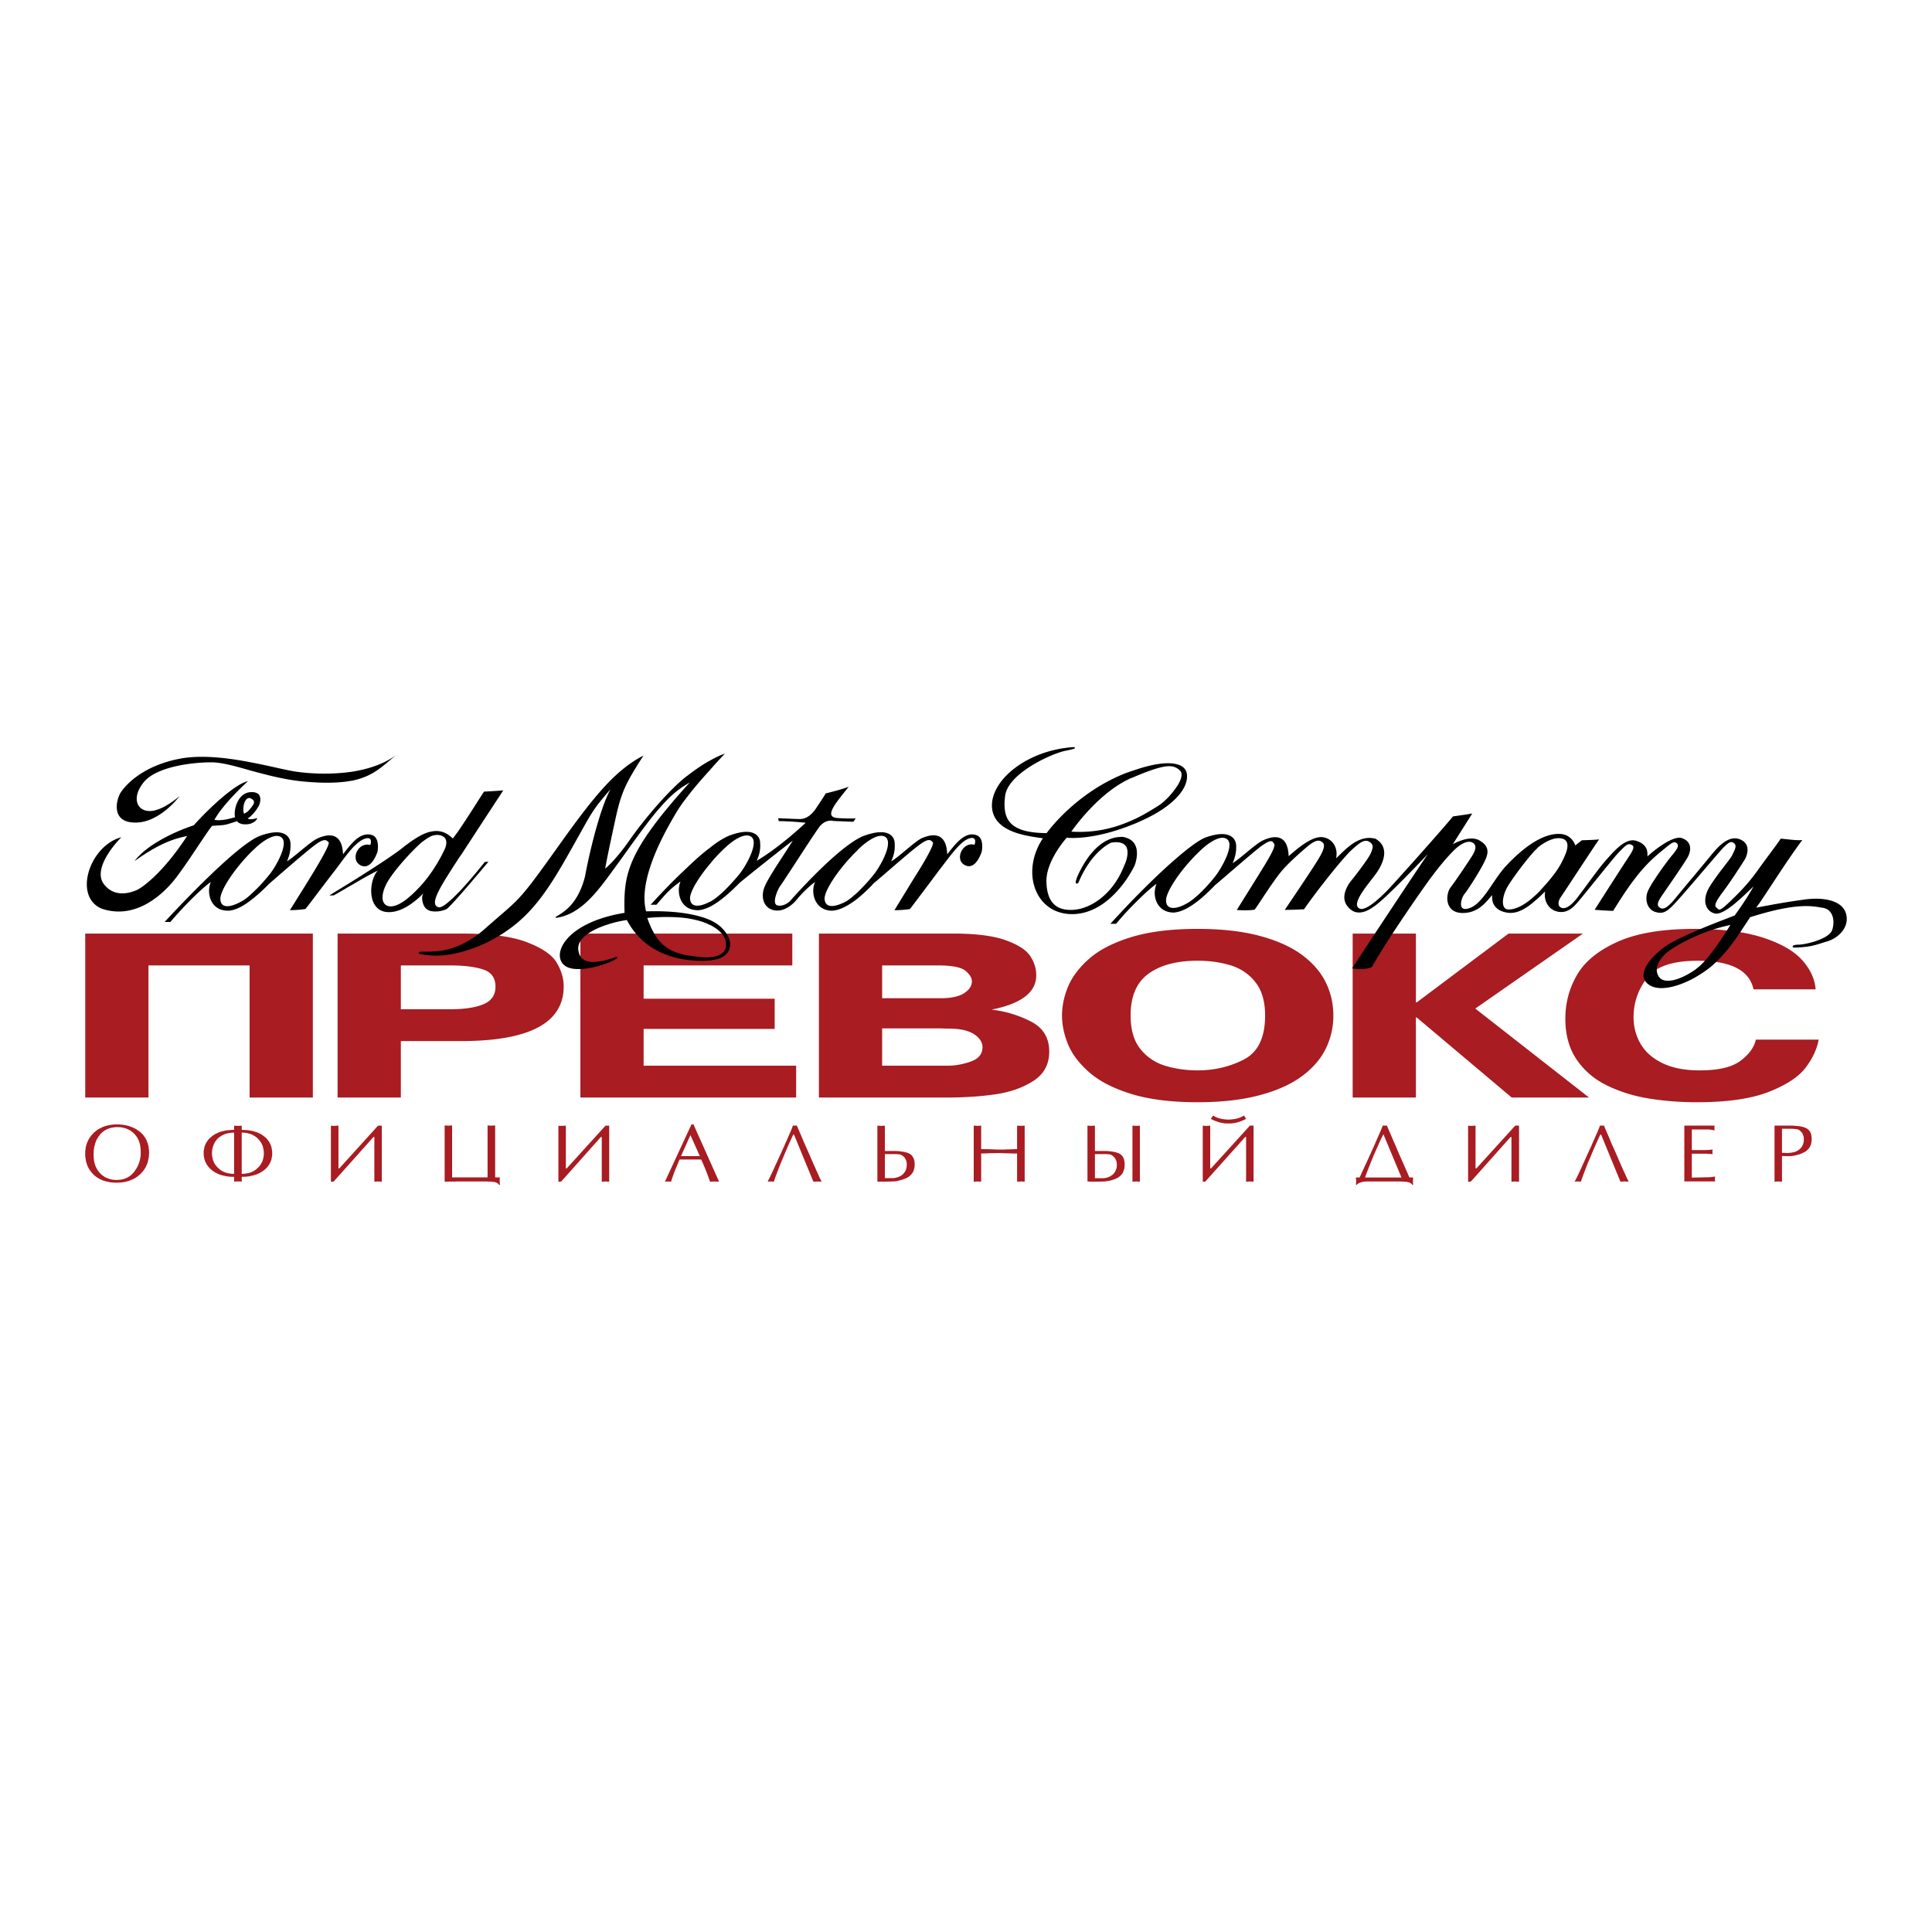 <svg xmlns="http://www.w3.org/2000/svg" width="2500" height="2500" viewBox="0 0 192.756 192.756"><g fill-rule="evenodd" clip-rule="evenodd"><path fill="#fff" d="M0 0h192.756v192.756H0V0z"/><path d="M11.632 117.998l-.172-.01h-.173l-.162-.021-.161-.02-.164-.031-.15-.031-.151-.041-.14-.041-.141-.051-.14-.064-.131-.061-.127-.074-.12-.072-.119-.082-.118-.094-.108-.094-.098-.104-.097-.104-.096-.113-.077-.115-.084-.113-.065-.125-.064-.125-.056-.125-.053-.133-.043-.137-.032-.145-.034-.146-.02-.154-.023-.145-.011-.166v-.322l.011-.154.023-.158.02-.152.034-.146.043-.146.041-.135.056-.133.064-.137.064-.123.076-.125.086-.123.086-.115.097-.113.097-.104.108-.105.119-.092.106-.094.12-.084.127-.072.129-.072.131-.062.129-.062.141-.053.139-.041.141-.041.151-.031.162-.031.149-.02.164-.021.162-.012h.333l.163.012.151.01.162.021.151.021.14.031.152.029.139.043.129.041.129.051.13.053.131.062.128.061.12.074.107.072.119.082.119.094.118.105.108.111.098.105.085.125.087.113.075.135.064.123.053.137.056.145.043.145.042.146.022.154.021.166.012.166.011.166-.011.166-.012.168-.009.154-.034.156-.031.154-.033.145-.043.146-.055.135-.065.135-.063.135-.076.123-.075.125-.097.115-.087.113-.108.115-.105.104-.121.094-.119.104-.117.082-.13.084-.127.072-.142.072-.14.053-.141.061-.15.041-.151.043-.151.041-.164.031-.171.02-.162.014-.173.008-.181.008zm2.406-2.955v-.27l-.021-.25-.032-.238-.053-.227-.035-.105-.031-.104-.043-.104-.054-.104-.054-.102-.064-.105-.065-.094-.076-.094-.086-.094-.086-.092-.085-.082-.1-.074-.095-.072-.108-.062-.107-.062-.108-.051-.12-.051-.117-.043-.131-.031-.12-.031-.128-.02-.12-.021h-.129l-.13-.01h-.139l-.141.01-.129.021-.119.02-.13.02-.118.033-.109.041-.117.043-.109.051-.098.051-.107.062-.097.074-.088.072-.095.072-.087.092-.075.082-.076.105-.075.092-.064.105-.066.104-.065.113-.043.115-.054.123-.043.125-.032.125-.034.125-.032.135-.022.145-.021.145-.011.146v.145l-.011.156.011.145v.146l.021.145.01.135.022.135.032.123.034.127.043.123.044.115.053.113.054.104.065.105.065.102.074.094.076.094.075.084.087.082.087.07.086.064.086.062.097.062.086.051.108.041.097.041.108.043.109.031.106.031.109.02.118.021.119.01h.119l.128.012.141-.012.151-.01.13-.021.139-.02.13-.041.13-.041.117-.053.119-.053.119-.072.107-.072.108-.082.095-.084.1-.104.097-.105.085-.113.087-.125.12-.186.107-.207.086-.197.076-.219.054-.205.043-.219.032-.219v-.226h.003zm12.288.021l-.011-.209-.033-.207-.043-.186-.052-.188-.086-.176-.098-.166-.12-.156-.13-.145-.076-.082-.085-.074-.087-.062-.086-.061-.097-.053-.085-.053-.108-.053-.098-.041-.106-.029-.099-.031-.116-.031-.109-.02-.119-.021-.118-.012-.129-.008h-.119v4.115l.237-.01.237-.029.107-.023.107-.02.11-.031.096-.031.097-.043.098-.039.096-.053.087-.053.087-.062.086-.061.075-.064.076-.072.151-.145.117-.166.109-.166.086-.176.064-.188.043-.205.033-.197.011-.217zm-5.179 0l.01.219.034.197.021.102.021.104.032.094.042.094.034.084.043.092.053.084.054.082.064.084.065.082.066.072.074.072.076.072.076.064.088.061.086.062.086.053.097.053.097.039.098.043.108.031.097.031.108.02.107.023.238.029.235.01v-4.115l-.247.008-.236.033-.12.02-.108.021-.108.029-.097.041-.108.041-.097.043-.098.053-.086.051-.086.064-.087.061-.087.062-.074.072-.131.145-.119.168-.094.164-.078.178-.064.188-.043.195-.034.207-.008.218zm2.211 2.832v-.479l-.171-.01h-.162l-.172-.02-.163-.012-.151-.031-.151-.031-.15-.031-.14-.043-.14-.039-.13-.053-.128-.061-.131-.053-.12-.074-.117-.07-.109-.074-.106-.094-.099-.072-.085-.092-.085-.084-.076-.094-.076-.094-.064-.102-.054-.094-.053-.104-.055-.105-.033-.113-.042-.113-.022-.115-.022-.113-.021-.113-.01-.127v-.258l.01-.125.021-.113.022-.125.022-.113.032-.115.043-.104.044-.113.053-.094.065-.104.064-.094.066-.094.076-.094.084-.084.096-.082.099-.084.097-.08.119-.074.107-.072.118-.062.131-.061.129-.053.13-.053.14-.041.151-.041.141-.031.149-.031.162-.021.163-.02.16-.012.174-.01h.171v-.426l.077.012.086.01H23.954l.088-.01.074-.012v.426l.345.01.323.031.163.021.151.031.151.031.139.041.141.041.128.043.13.062.117.051.119.061.121.074.106.072.099.072.097.084.096.084.087.092.075.094.076.094.063.094.055.104.054.104.055.104.032.113.044.115.021.113.021.125.022.113.01.125v.258l-.01.127-.022.113-.021.123-.021.115-.033.113-.043.104-.044.105-.053.104-.066.102-.063.094-.065.094-.075.094-.086.084-.087.092-.097.072-.109.094-.117.074-.109.07-.131.074-.117.053-.13.061-.14.053-.14.039-.139.043-.151.031-.15.031-.153.031-.161.012-.162.02h-.172l-.172.01v.479l-.142-.021h-.509l-.109.021zm9.657 0v-5.592l.054.012.086.01h.235l.379-.021v4.264h.087l3.862-4.264h.375v5.592l-.375-.021-.367.021v-4.461h-.087l-3.551 3.973-.44.488h-.258v-.001zm16.386-5.611v5.184h.475l-.011.084-.01.105v.145l.021.414H49.8l-.044-.051-.054-.053-.052-.053-.055-.029-.065-.043-.075-.021-.076-.02-.076-.02-.205-.021-.27-.021-.334-.01h-2.87l-.29.01h-.507l-.237.012h-.228v-5.611l.378.02.367-.02v5.184h3.538v-5.184l.086.01h.087l.098.01h.107l.378-.021zm6.311 5.611v-5.592l.042.012.087.01h.238l.377-.021v4.264h.086l3.873-4.264h.366v5.592l-.366-.021-.377.021v-4.461h-.086l-3.539 3.973-.443.488h-.258v-.001zm13.475-5.716l2.556 5.717-.442-.021-.453.021-.151-.395-.129-.363-.129-.322-.108-.279-.075-.166-.086-.207-.098-.229-.119-.25h-2.157l-.217.529-.172.404-.108.271-.055.145-.063.188-.075.195-.077.229-.076.25-.313-.021-.302.021 2.653-5.717h.196zm.636 3.164l-.939-2.096-.939 2.096h1.878zm9.32-2.149l-.15.322-.151.332-.141.312-.141.32-.138.322-.131.311-.129.312-.129.299-.13.301-.118.303-.108.279-.106.281-.099.258-.098.26-.086.25-.084.238-.313-.021-.303.021.098-.197.151-.301.204-.426.248-.539.107-.248.131-.262.118-.268.13-.291.141-.301.139-.32.152-.322.151-.354.152-.332.128-.301.12-.27.106-.238.087-.207.065-.166.053-.145.042-.105h.4l.128.322.141.322.14.32.141.332.107.26.119.281.129.287.14.314.14.32.152.342.152.358.161.373.162.342.131.311.128.281.109.238.084.197.087.166.065.135.043.094-.399-.021-.421.021-1.932-4.701h-.075v-.001zm9.138 1.951v2.396h.841l.162-.021.141-.031.139-.041.12-.041.118-.062.119-.062.098-.072.096-.094.087-.092.065-.096.064-.102.054-.113.031-.117.034-.123.009-.123.011-.137v-.104l-.011-.104-.021-.104-.022-.094-.031-.084-.043-.082-.043-.072-.043-.074-.065-.07-.065-.062-.063-.051-.076-.043-.065-.041-.076-.031-.077-.021-.074-.01-.142-.012-.127-.01H88.281zm0-2.841v2.531h1.078l.27.01.248.031.227.031.206.041.184.053.15.053.13.07.119.084.097.094.075.115.066.113.054.145.043.145.022.168.009.186-.009.178-.022.164-.043.156-.043.145-.066.135-.085.127-.086.111-.109.104-.117.096-.13.08-.141.074-.161.072-.184.062-.196.061-.204.053-.227.053-.087.012-.108.01h-.15l-.185.01h-.171l-.141.01h-1.057v-5.58l.378.021.366-.024zm13.194 2.343v-2.344l.379.021.377-.021v5.592l-.377-.021-.379.021v-2.811h-.529l-.141-.012-.451-.01-.336-.01-.227-.012h-.323l-.248.012h-.27l-.303.01-.291.01-.215.012h-.251v2.811l-.365-.021-.377.021v-5.592l.377.021.365-.021v2.344h.227l.262.01h.279l.303.012.291.01.217.012H100.211l.143-.012.451-.01.334-.012.229-.01h.107zm7.765.498v2.406h.842l.152-.02.15-.021.131-.043.129-.051.119-.051.107-.074.107-.07.098-.084.076-.094.074-.104.064-.104.045-.115.043-.113.031-.123.012-.125.012-.146-.012-.104-.012-.104-.012-.094-.02-.094-.035-.082-.041-.082-.045-.084-.053-.074-.064-.061-.064-.072-.066-.051-.064-.043-.074-.041-.064-.031-.076-.021-.076-.01-.15-.012-.129-.01H109.24v.002zm0-2.841v2.531h1.07l.277.01.25.031.227.031.205.041.174.053.16.053.131.07.107.084.098.094.086.115.064.123.053.135.033.156.023.164.01.189-.01.176-.012.164-.045.158-.043.154-.062.135-.064.123-.1.115-.096.104-.119.094-.129.094-.15.072-.162.072-.184.062-.195.062-.215.041-.238.043-.086.01-.141.01-.182.01h-.217l-.227.012H108.81l-.129-.012-.098-.01h-.086v-5.57l.365.021.378-.02zm3.744 5.591v-5.592l.377.021h.216l.086-.01.064-.012v5.592l-.367-.021-.376.022zm7.014 0v-5.592l.064.012.119.01h.377l.086-.01.098-.012v4.264h.088l3.871-4.264h.367v5.592l-.367-.021-.379.021v-4.461h-.084l-3.994 4.461h-.246zm4.121-6.597l.203.332-.203.104-.205.084-.205.082-.227.072-.227.053-.227.041-.227.021h-.474l-.227-.021-.227-.041-.227-.053-.217-.072-.213-.072-.207-.094-.205-.104.227-.332.162.094.172.084.184.072.193.053.195.041.207.029.203.021.215.01.215-.01.205-.021.207-.029.203-.041.184-.053.195-.072.174-.084.174-.094zm11.154 6.181h.365l.066-.125.076-.154.074-.188.098-.197.107-.229.107-.248.131-.27.141-.301.139-.311.139-.303.121-.279.131-.27.104-.248.109-.229.088-.217.086-.199.215-.486.174-.395.129-.312.086-.217h.41l.119.27.119.281.119.27.117.281.01.039.055.113.076.178.107.25.141.311.162.383.193.457.227.508.131.301.127.279.109.262.107.236.098.219.086.197.076.186.074.156h.367l-.021.332v.198l.012.104.01.104h-.076l-.041-.051-.055-.053-.055-.053-.053-.029-.064-.043-.076-.021-.076-.02-.074-.02-.207-.021-.268-.021-.336-.01H136.341l-.098.01-.15.012-.141.02-.129.031-.119.041-.119.043-.084.051-.088.062-.076.072h-.064l.021-.092v-.137l.012-.113v-.062l-.033-.333zm.918 0h3.635l-1.791-4.285h-.033l-.184.375-.162.344-.139.32-.129.289-.162.354-.154.354-.148.352-.141.342-.074.199-.076.186-.076.197-.076.188-.074.197-.076.197-.076.195-.064.196zm10.28.416v-5.592l.055.012.086.01h.236l.367-.021v4.264h.086l3.873-4.264h.381v5.592l-.381-.021-.377.021v-4.461h-.086l-3.537 3.973-.443.488h-.26v-.001zm13.193-4.701l-.15.322-.152.332-.139.312-.141.32-.139.322-.131.311-.129.312-.129.299-.131.301-.117.303-.109.279-.107.281-.098.258-.098.26-.084.25-.088.238-.312-.021-.312.021.107-.197.152-.301.203-.426.25-.539.105-.248.121-.262.127-.268.129-.291.141-.301.143-.32.15-.322.15-.354.15-.332.131-.301.119-.27.107-.238.086-.207.066-.166.053-.145.043-.105h.398l.131.322.139.322.141.32.141.332.109.26.115.281.133.287.141.314.139.32.15.342.15.354.162.373.15.342.141.311.131.281.109.238.084.197.086.166.064.135.045.094-.41-.021-.41.021-1.932-4.701h-.074v.003zm9.129-.506v2.055H170.205l.098-.012h.117l.119-.01.129-.012.088-.01h.119l-.033.207.033.238-.088-.01h-.098l-.117-.012h-.131l-.119-.01-.096-.01h-1.433v2.385h.16l.205-.01h.238l.291-.012h.27l.193-.01h.291l.098-.01h.086l.064-.01h.066l.098-.021.117-.01.152-.02-.033.238.033.248h-3.076v-5.57h3.02l-.02.24.02.238-.117-.021-.119-.021-.096-.02-.088-.012-.074-.01h-.086l-.088-.01h-1.605v.004zm8.996 2.645v2.562l-.379-.021-.365.021v-5.592H178.857l.279.021.25.021.227.029.203.043.172.053.162.061.131.062.107.084.098.092.086.113.064.125.055.135.031.156.021.166.01.176-.01.178-.021.166-.031.156-.055.143-.064.137-.074.123-.098.113-.107.105-.109.092-.131.084-.15.072-.162.074-.172.07-.193.053-.215.062-.229.043-.129.02-.162.01-.15.01H178.157l-.076-.01h-.152l-.14-.008zm0-2.719v2.396l.064.01h.238l.084.012h.302l.098-.021h.055l.15-.02.141-.031.141-.031.129-.053.119-.053.107-.072.107-.072.088-.084.084-.092.078-.104.053-.104.053-.115.043-.113.023-.115.02-.133v-.24l-.01-.104-.01-.092-.035-.094-.031-.084-.033-.082-.041-.082-.053-.062-.066-.074-.064-.062-.066-.051-.062-.053-.076-.031-.064-.029-.076-.021-.074-.012-.152-.008-.129-.012-.109-.012H177.789zM14.812 96.321v13.181H8.504V93.143h22.709v16.359h-6.309V96.321H14.812zm18.872-3.178H46.14c2.804 0 4.95.288 6.448.869 1.504.576 2.486 1.253 2.951 2.029.466.775.7 1.57.7 2.379 0 3.635-3.415 5.449-10.245 5.449h-6.002v5.633h-6.309V93.143h.001zm6.309 3.178v4.37h4.925c1.453 0 2.568-.172 3.345-.512.784-.338 1.172-.918 1.172-1.732 0-.887-.414-1.465-1.248-1.729-.836-.266-1.926-.397-3.269-.397h-4.925zm24.221 3.322H77.29v3.012H64.214v3.67h15.217v3.178H57.907v-16.36h21.142v3.178H64.214v3.322zm17.49-6.5H95.13c2.244 0 3.982.223 5.212.666 1.229.441 2.047.969 2.445 1.577.402.611.6 1.25.6 1.917 0 1.688-1.465 2.824-4.402 3.414v.021c1.377.168 2.67.559 3.881 1.184 1.213.627 1.816 1.625 1.816 3 0 1.27-.529 2.242-1.582 2.922-1.059.682-2.324 1.125-3.816 1.34-1.49.213-3.11.318-4.849.318H81.704V93.143zm6.307 3.178v3.271h5.817c1.071 0 1.859-.168 2.371-.506.509-.334.765-.729.765-1.176 0-.355-.218-.709-.644-1.059-.429-.354-1.351-.53-2.766-.53h-5.543zm0 6.283v3.721h6.532c.758 0 1.528-.139 2.307-.414.783-.273 1.173-.75 1.173-1.438 0-.479-.27-.9-.805-1.266-.535-.363-1.318-.562-2.362-.578-.3-.008-.543-.006-.721-.014a9.986 9.986 0 0 0-.39-.012h-5.734v.001zm31.481 7.367c-2.625 0-4.836-.277-6.627-.83s-3.191-1.273-4.199-2.164c-1.008-.887-1.711-1.816-2.109-2.787s-.6-1.93-.6-2.871c0-.943.199-1.9.6-2.875.402-.973 1.107-1.904 2.109-2.789 1-.884 2.395-1.603 4.186-2.153 1.791-.552 4.002-.826 6.641-.826 2.369 0 4.43.229 6.168.693 1.732.463 3.148 1.094 4.238 1.902 1.082.802 1.873 1.722 2.375 2.75.504 1.027.754 2.125.754 3.299s-.25 2.271-.754 3.299c-.502 1.029-1.291 1.945-2.375 2.75-1.088.809-2.506 1.441-4.238 1.904-1.739.463-3.8.698-6.169.698zm0-3.18c1.676 0 3.209-.363 4.619-1.09 1.406-.727 2.109-2.186 2.109-4.383 0-1.418-.328-2.529-.98-3.342a4.957 4.957 0 0 0-2.486-1.672c-1.006-.301-2.09-.452-3.262-.452-2.084 0-3.721.434-4.906 1.297-1.191.867-1.785 2.256-1.785 4.168 0 1.414.324 2.525.969 3.336a4.977 4.977 0 0 0 2.473 1.674c.995.308 2.083.464 3.249.464zm21.848-6.777l9.168-6.871h7.426l-10.744 7.482 11.35 8.877h-7.715l-9.484-7.992h-.076v7.992h-6.309V93.143h6.309v6.871h.075zm33.844 3.711h6.262c-.164.934-.592 1.859-1.293 2.787-.693.922-1.918 1.73-3.676 2.422-1.752.688-4.148 1.037-7.188 1.037-1.676 0-3.27-.127-4.791-.375-1.523-.248-2.914-.682-4.182-1.307-1.26-.617-2.266-1.477-3.012-2.574-.75-1.1-1.129-2.461-1.129-4.088 0-1.566.387-3.02 1.168-4.363.773-1.34 2.125-2.439 4.037-3.299 1.916-.862 4.48-1.289 7.678-1.289 2.748 0 5.016.287 6.801.861 1.785.574 3.09 1.316 3.918 2.228s1.287 1.892 1.369 2.941h-6.199c-.4-1.9-2.262-2.852-5.582-2.852-2.516 0-4.205.584-5.076 1.758-.877 1.172-1.309 2.463-1.309 3.875 0 .969.236 1.854.701 2.656.467.803 1.191 1.445 2.186 1.928.988.479 2.217.721 3.695.721 1.885 0 3.25-.32 4.098-.963.846-.64 1.352-1.341 1.524-2.104z" fill="#a81c22"/><path d="M168.98 97.6l-.004-.746c.17-.113.344-.258.516-.402 1.291-1.063 3.146-4.166 3.146-4.166a17.416 17.416 0 0 0-3.67 1.213v-.515c1.432-.635 3.064-1.24 4.096-1.645 1.059-1.436 1.717-2.586 1.887-2.901-1.203 1.15-2.947 2.875-3.836 2.705-.918-.198-1.381-1.288-.551-2.666.826-1.351 2.086-2.758 2.258-3.159.199-.432.516-.92.197-1.178-.316-.257-.516-.113-1.029.375-.318.317-1.773 2.041-3.033 3.507v-.573l2-2.415c.545-.63 1.604-1.781 2.693-1.267 1.121.483.605 1.69.434 1.976-.199.316-1.457 2.298-2.342 3.447-.859 1.177-.602 1.264-.4 1.437.174.198.287.228 1.061-.49.744-.719 1.773-1.667 2.861-3.161 1.086-1.521 1.943-2.615 2.402-3.304.918.083 1.578.196 2.15.137-1.658 2.214-3.916 5.861-4.602 6.751 1.66-.32 2.924-.551 4.816-.813 1.891-.264 3.812.078 4.162 1.454.346 1.404-.885 2.438-1.916 2.728-1.061.318-1.576.576-3.27.609-.258-.027-.258-.285.43-.287.66-.003 3.125-.553 3.383-1.528.283-.976-.006-2.009-.951-2.15-.951-.14-2.412-.596-7.254.936-1.059 1.58-2.031 3.245-3.717 4.77-.516.457-1.204.918-1.917 1.321zm-.023-10.151v.573c-.717.833-1.346 1.551-1.658 1.895-.916 1.005-1.318 1.324-2.15 1.067-.83-.255-1.117-1.318-.693-2.18.4-.861 1.945-2.987 2.373-3.474.4-.489.746-.919.484-1.179-.256-.257-.516-.083-1.172.464-.633.516-1.721 1.351-2.891 2.872-1.176 1.495-2.029 2.988-2.318 3.39-.889-.026-1.834-.109-1.834-.109s2.287-3.59 3.459-5.373c.34-.515.568-.946.256-1.088-.287-.144-.461-.144-1.004.432-.572.545-.799.861-3.975 4.767-.631.75-1.23 1.611-2.293 1.47-1.061-.142-1.551-1.143-1.381-2.033-.285.26-.602.604-1 .92l-.002-.516c.201-.172.4-.375.6-.604 1.545-1.666 1.916-2.441 2.117-2.843.172-.372.971-1.78.139-2.178-1.092-.458-2.582.836-2.582.836-.082.086-.17.202-.285.287v-.888c.83-.49 1.689-.809 2.549-.753 1.178.083 1.467 1.145 1.467 1.145l.66-.518s1.434-.032 1.719-.09c-.717 1.034-3.543 5.372-3.83 5.772-.256.376-.314.833-.025 1.005.316.199.83.112 1.633-.893.801-1.034 2.027-2.785 2.771-3.649.773-.861 2.061-2.499 3.207-2.071 1.178.399 1.064 1.202 1.064 1.546.574-.545 2.49-2.098 3.408-1.842.891.284 1.094 1.058.578 1.977-.541.892-2.084 3.101-2.57 3.82-.488.717-.459.976-.141 1.176.287.172.658.027 1.314-.72.319-.376 1.145-1.409 2.006-2.413zm.012 5.535v.515a15.727 15.727 0 0 0-2.348 1.296c-.717.489-1.748 1.609-1.141 2.611.547.889 2.209.311 3.496-.553l.004.746c-1.607.865-3.467 1.355-4.475.643-1.465-1.031.422-3.042 1.912-3.992.632-.402 1.546-.835 2.552-1.266zm-15.823-9.026v.888c-.941 1.035-1.943 2.385-2.6 3.391-.715 1.091-.828 2.409-.139 2.494.574.056 1.52-.232 2.75-1.383l.002.516c-.746.662-1.658 1.295-2.637 1.21-1.492-.167-1.723-1.142-1.639-1.773-.602.633-1.344 1.839-3.064 1.786-1.689-.082-1.611-1.86-1.094-2.55.514-.662 1.971-2.845 2.229-3.274.256-.461.398-.919-.004-1.177-.43-.257-1.088-.027-1.891.751-.801.804-1.516 1.696-2.143 2.528-.66.833-4.633 6.548-6.033 9.104-.803.375-1.748.148-1.977.148 1.057-1.667 6.088-9.248 7.545-11.403-2.262 2.386-4.264 4.398-5.18 5.089-.891.688-1.977 1.179-2.811.147-.834-1.001.109-2.293.367-2.61.256-.287 1.688-2.154 1.916-2.671.227-.545.369-.89-.119-1.175-.488-.314-.975.086-1.775.807-.803.718-3.463 4.051-4.748 5.919-1.174.058-1.922.062-1.922.062s2.832-4.165 3.432-5.199c.6-1.007.57-1.407.281-1.578-.258-.203-.6-.256-1.461.46-.857.719-2.088 1.84-2.662 2.559-1.027 1.293-2.285 3.359-2.6 3.733-.688.117-1.777.034-1.777.034s1.484-2.384 2.113-3.388c.627-1.034 1.801-2.816 1.629-3.188-.203-.371-.346-.485-1.377.26-1.002.778-3.922 3.336-4.521 3.826-.717.747-2.404 2.442-3.838 2.704v-.459c.285-.059.574-.172.887-.345 1.004-.489 2.318-1.955 2.949-2.76.629-.803 2-3.188 1.166-3.73-.834-.572-2.492 1.01-2.492 1.01a18.114 18.114 0 0 0-2.516 2.874l-.006-1.98c1.172-1.007 2.232-1.812 2.92-2.071 2.553-.893 2.955.28 3.012.653.031.372.062 1.003-.34 1.922.775-.461 2.377-2.014 3.094-2.302.717-.316 2.406-.894 2.498 1.602 1.117-.979 2.49-2.101 3.525-1.873 1.002.228 1.406 1.201 1.207 2.09.973-.92 2.232-2.387 3.924-1.958 1.438.828.838 2.376.094 3.439-.773 1.062-2.717 3.22-1.596 3.56.688.142 2.061-1.209 2.662-1.812.602-.604 5.605-6.207 6.578-7.414 1.52-.204 1.922-.291 1.922-.291l-1.941 3.073s1.631-.979 2.664-.379c1.061.599.893 1.347.463 2.177-.398.835-1.654 2.815-2 3.216-.316.432-.713 1.867.635 1.319 1.318-.519 2.316-2.873 3.572-4.195.721-.775 1.75-1.753 2.867-2.413zm-35.771-4.366l-.002-1.06c.486-.691.684-1.378.338-1.666a1.366 1.366 0 0 0-.342-.257l-.004-.372c1.092.255 1.064 1.031 1.064 1.23.005.175.005 1.034-1.054 2.125zm-.01-3.354l.004.372c-.633-.342-1.58-.226-4.414.986-.203.06-.404.173-.574.259l-.002-.744c.398-.145.861-.29 1.289-.434 1.863-.578 3.01-.61 3.697-.439zm.008 2.295l.002 1.06c-.684.719-1.773 1.524-3.58 2.332-.486.231-.975.405-1.406.578v-.429c1.35-.521 2.408-1.211 3.068-1.614.715-.434 1.428-1.21 1.916-1.927zm.016 7.082l.006 1.98c-.658.946-1.086 1.808-1.057 2.268.029.658.459.801 1.062.685v.459c-.172.029-.344.059-.488.029-1.52-.111-2.01-1.717-1.523-2.864-.832.605-1.977 1.725-2.979 2.789v-.546c1.315-1.378 3.262-3.332 4.979-4.8zm-4.987 2.107c.514-.776.801-1.378.801-1.378s.883-2.183-.809-2.752l.002.947c.115.257.145.629.002 1.203l.004 1.98zm-.023-10.612l.002.744c-3.123 1.613-5.494 5.118-5.494 5.118 2.18.139 4.041-.294 5.502-.9v.429c-3.75 1.385-5.961 1.075-5.961 1.075s-2.113 2.325-2.025 4.45c.066 2.12 1.098 2.864 2.73 2.745 1.664-.119 3.896-1.5 5.037-4.427.115-.233.172-.432.229-.604l.004 1.98c-.973 1.405-2.773 3.388-5.27 3.48-3.84.124-5.344-4.174-3.084-7.563-1.436-.226-4.99-.535-5.084-3.201-.062-2.639 3.516-5.6 8.16-5.898.145.061.461.115-.859.375-1.289.262-5.672 2.195-5.984 4.487-.279 2.268.324 3.699 4.141 3.72-.001.002 2.827-4.02 7.956-6.01zm.016 6.481l-.289-.086c-2.607-.166-4.121 2.85-4.578 3.854-.428.976-.055.83.061.716 1.338-3.214 3.256-3.994 3.256-3.994s1.178-.289 1.553.458l-.003-.948zm.015 6.824c-.973 1.037-1.631 1.754-1.631 1.754l.572-.002c.314-.373.658-.776 1.059-1.207v-.545zm-26.959-.683l-.001-.604c.66-.631 1.345-1.379 1.716-1.866.658-.805 2-3.19 1.168-3.761-.833-.544-2.494 1.039-2.494 1.039-.143.113-.257.259-.4.402l-.003-1.175c.287-.173.574-.318.832-.405 2.522-.895 2.954.251 2.983.653.03.372.089 1.004-.34 1.922.803-.46 2.376-2.013 3.092-2.329.718-.29 2.409-.866 2.5 1.629.685-.863 1.687-2.299 2.864-1.93.889.257.576 1.663.576 1.663s-.568 1.896-1.66 1.352c-1.09-.514-.264-2.379.941-2.037.113-.288.199-.947-.689-.572-.859.402-1.803 1.782-2.833 3.103-1 1.351-2.629 3.504-2.917 3.878-.687.116-1.548.118-1.548.118s1.571-2.584 2.201-3.589c.656-1.033 1.828-3.016 1.626-3.188-.202-.199-.345-.486-1.347.262-1.031.747-3.921 3.335-4.55 3.824-.343.402-1.001 1.036-1.717 1.611zm-.014-5.964l.003 1.175c-1.66 1.609-3.203 3.877-3.172 4.737.059.946.976.83 1.979.341.372-.173.773-.52 1.202-.893l.001.604c-.83.632-1.804 1.18-2.607 1.123-1.52-.111-2.01-1.744-1.526-2.863-1.117.833-1.889 1.838-1.889 1.838s-.915 1.122-2.034 1.01c-1.147-.112-1.522-1.229-1.152-2.261.371-1.006 2.086-3.449 2.856-4.711-1.03.776-4.723 3.71-5.323 4.229-.573.573-1.746 1.752-2.921 2.358l-.001-.489c.975-.517 2.262-1.955 2.92-2.758.627-.776 2-3.16 1.166-3.731-.833-.572-2.492 1.007-2.492 1.007a14.96 14.96 0 0 0-1.603 1.697l-.003-1.606c.744-.604 1.461-1.035 2.005-1.238 2.521-.921 2.954.252 2.984.625.029.373.088 1.032-.341 1.921.803-.458 2.605-1.668 4.895-3.795a30.235 30.235 0 0 0-2.695-.167c-.029-.201-.057-.288-.057-.288s1.835.083 2.121.082c.259 0 .946-.001 1.662-1.065.714-1.063.972-1.494.972-1.494s1.576-.375 2.292-.665c-1.346 1.695-2.546 3.045-1.083 3.128 1.462.083 1.778.026 1.778.026l-.229.344-2.007-.081s-.804-.257-1.461.69c-.688.948-3.544 5.429-3.859 5.831-.286.43-.883 1.866-.167 1.921.717.085 1.231-.518 1.231-.518s3.92-4.48 6.555-6.064zm-14.57 12.049V95.5c1.52-.119 1.546-1.005 1.546-1.005s.399-1.207-1.554-2.207l-.001-.487c.431.199.777.429 1.093.714 1.667 1.631.752 2.98-.567 3.214-.143.03-.315.057-.517.088zm-.043-18.984l-.002-.946c.631-.347 1.118-.578 1.491-.693a69.608 69.608 0 0 0-1.489 1.639zm-.002-.947l.002.946c-.858.947-1.657 1.867-2.345 2.786l-.004-1.176c.115-.114.23-.258.346-.373-.116.057-.231.144-.346.201l-.001-.803.086-.057c.888-.691 1.632-1.178 2.262-1.524zm.02 8.688l.003 1.606c-1.145 1.352-2.029 2.814-2 3.475.06.945 1.006.83 1.981.311h.027l.001.489c-.487.229-.974.403-1.432.346-.373-.028-.689-.142-.919-.312l-.009-3.871c.773-.749 1.573-1.468 2.348-2.044zm.015 7.227l.001.487c-.114-.027-.199-.085-.314-.142-.604-.258-1.321-.427-2.039-.54l-.001-.461c.834.144 1.665.343 2.353.656zm.01 3.699v.316c-.573.057-1.433.059-2.352-.053l-.001-.459c.374.056.775.112 1.205.169.459.057.832.056 1.148.027zm-2.393-18.032l.001.803c-1.029.634-1.717 1.237-2.946 2.673-1.343 1.582-3.117 4.195-4.719 6.35-1.571 2.153-3.144 3.991-5.353 4.284-.259-.258 2.006-.493 2.916-4.165.254-1.435 1.334-6.456 2.533-8.666-1.916 2.212-1.802 2.241-3.831 5.829-2.026 3.619-3.655 6.289-6.404 8.217a14.614 14.614 0 0 1-4.641 2.19l-.002-.747a10.087 10.087 0 0 0 2.263-1.495c3.607-3.192 3.236-2.475 6.98-7.703 3.718-5.228 5.917-8.101 8.926-9.656-1.687 2.643-2.172 3.534-2.74 6.087-.566 2.583-.937 4.361-1.078 5.194 0 0 .945-.722 2.375-2.76 1.399-2.009 3.888-4.997 5.72-6.435zm.001.975c-6.005 6.696-6.26 8.877-6.165 12.632-6.049.992-7.36 4.29-5.924 5.291 1.437 1.027 5.792-.729 5.132-.899-1.404.46-3.554 1.126-3.816-.652-.262-1.748 3.118-2.79 4.84-3.022 1.439 2.75 3.937 3.689 5.973 3.972l-.001-.459c-1.892-.369-3.043-1.168-3.937-3.718 0 0 1.978-.234 3.928.02l-.001-.461c-1.548-.254-3.126-.25-4.043-.219-.81-3.039 1.617-7.488 2.817-9.529a13.96 13.96 0 0 1 1.2-1.78l-.003-1.176zm.019 8.174c-1.916 1.782-3.575 3.649-3.575 3.649l.572-.001c1.145-1.322 1.289-1.495 2.405-2.329-.342.862-.169 2.009.607 2.552l-.009-3.871zm-22.477 2.545c1.201-1.378 2.718-3.19 2.718-3.19l-.373.03s-1.173 1.495-2.346 2.759l.001.401zm-.01-3.87c1.773-2.729 4.202-6.433 4.202-6.433s-1.147.088-1.921.118c-.286.432-1.4 2.213-2.287 3.533l.006 2.782zm-.006-2.783l.006 2.782c-.2.257-.371.544-.541.803-1.773 2.729-2.602 4.164-1.711 4.421.373.112 1.317-.751 2.26-1.755l.001.401c-.715.805-1.316 1.465-1.488 1.551-.257.115-.831.291-1.376.207l-.009-4.044c.744-1.091 1.172-2.039 1.172-2.039s.6-1.062-.205-1.435c-.344-.142-.66-.114-.975-.025l-.001-.431c.717-.116 1.377.055 2.039.714.199-.26.515-.659.828-1.15zm.027 11.728l.002.747c-1.003.26-1.977.405-2.867.35l-.001-.401a7.437 7.437 0 0 0 2.866-.696zm-8.944-10.933c-.66-.2-1.29.146-1.806.665l.001.515c.344-.345.659-.602.976-.748.858-.375.801.257.688.571-1.232-.341-2.062 1.497-.941 2.04 1.09.515 1.66-1.38 1.66-1.38s.285-1.407-.578-1.663zm6.051-.358l.001.431c-.402.144-.773.46-1.003.605-1.23 1.062-3.147 3.247-3.63 4.309-.516 1.062-.457 1.979.29 2.12.774.143 1.892-.605 3.292-2.156.4-.459.772-.95 1.058-1.379l.009 4.044a1.027 1.027 0 0 1-.891-.631c-.258-.658-.116-1.001-.002-1.175-.429.432-2.06 2.07-3.723 1.873-1.923-.225-1.757-3.149-.841-4.127-.774.375-1.633.864-2.407 1.326v-.346c1.833-1.151 4.182-2.648 5.125-3.455 1.004-.748 1.89-1.323 2.722-1.439zm.027 11.987l.001.401a6.77 6.77 0 0 1-1.376-.198c-.116-.286.429-.143 1.375-.203zm-7.897-17.074l-.001-.889c1.547-.262 3.068-.753 4.269-1.646-1.318 1.065-2.203 2.073-4.268 2.535zm.014 6.109c-.399.403-.771.889-1.057 1.263-.091-2.466-1.783-1.917-2.499-1.599-.717.288-2.318 1.841-3.093 2.3.401-.889.371-1.548.34-1.921-.058-.374-.462-1.547-3.012-.625-.23.085-.516.23-.832.433l.003 1.119c.144-.145.286-.261.429-.406 0 0 1.66-1.579 2.493-1.007.833.571-.539 2.956-1.168 3.731-.398.488-1.059 1.265-1.745 1.868l.002.603c.743-.577 1.374-1.208 1.746-1.582.6-.517 3.52-3.078 4.522-3.827 1.031-.775 1.175-.459 1.375-.288.173.2-.999 2.151-1.627 3.188-.63 1.034-2.229 3.588-2.229 3.588s.89-.001 1.549-.119c.315-.372 1.915-2.527 2.945-3.847.657-.865 1.258-1.725 1.857-2.357l.001-.515zm-.015-6.998l.001.889c-1.146.232-2.666.321-4.845.125-1.95-.168-3.73-.651-5.31-1.078l-.001-.832c1.807.341 3.414.766 4.39.907 1.32.2 3.558.338 5.765-.011zm.025 10.87v.345c-.771.43-1.46.863-2.003 1.15l-.432.002c0-.001 1.088-.663 2.435-1.497zm-10.166-5.714v-.401c.146-.001.288-.03.429-.088.201-.085.057.288-.429.489zm-.001-.801l-.002-.833.116-.171c.17-.231.142-.459-.118-.604l-.001-.687c1.319-.003.721 1.346.721 1.346s-.315.574-.716.949zm.005 2.494c-2.949 1.871-8.7 8.164-8.7 8.164l.574-.002c1.116-1.32 2.89-3.16 4.035-3.995-.485 1.148.005 2.78 1.526 2.864.803.084 1.748-.463 2.578-1.123l-.002-.603c-.4.401-.83.718-1.202.891-.975.519-1.919.636-1.952-.311-.03-.889 1.484-3.128 3.145-4.766l-.002-1.119zm-.017-7.743l.001.832c-1.606-.456-2.983-.853-4.045-.851-2.063.006-5.476.471-6.707 1.965-1.259 1.525-.738 2.898.582 2.895 1.318-.001 2.978-1.497 2.978-1.497s-1.973 2.699-4.467 2.647c-2.495-.023-1.812-2.434-1.383-3.036.399-.603 2.058-2.614 5.898-3.34 2.18-.407 4.846-.069 7.143.385zm.006 2.954l.001.687-.143-.085c-.603-.17-.829 1.092-.628 1.55.401-.173.602-.46.772-.69l.002.833a1.335 1.335 0 0 1-.4.316c.085.085.229.112.401.084v.401c-.229.115-.572.146-1.002.089-.202-.086-.373-.114-.46-.285-.257.084-.544.17-.917.288-.487.144-.832.117-1.577.177-.572.661-2.629 3.992-3.802 5.428s-3.806 3.938-7.163 2.855c-2.956-1.169-1.276-6.307 1.907-7.145-.831.833-2.833 3.249-1.74 4.678 1.092 1.431 2.726.826 3.271.594.516-.229 2.576-1.639 5.034-5.402-.831.203-2.38.436-5.242 2.507.915-1.292 3.293-2.702 5.9-3.569 1.488-1.667 4.12-4.14 5.41-4.402 0 0-2.405 2.157-3.347 3.852.373.085 1.033.055 2.063-.263-.173-.572.194-2.465 1.602-2.498h.058z"/></g></svg>